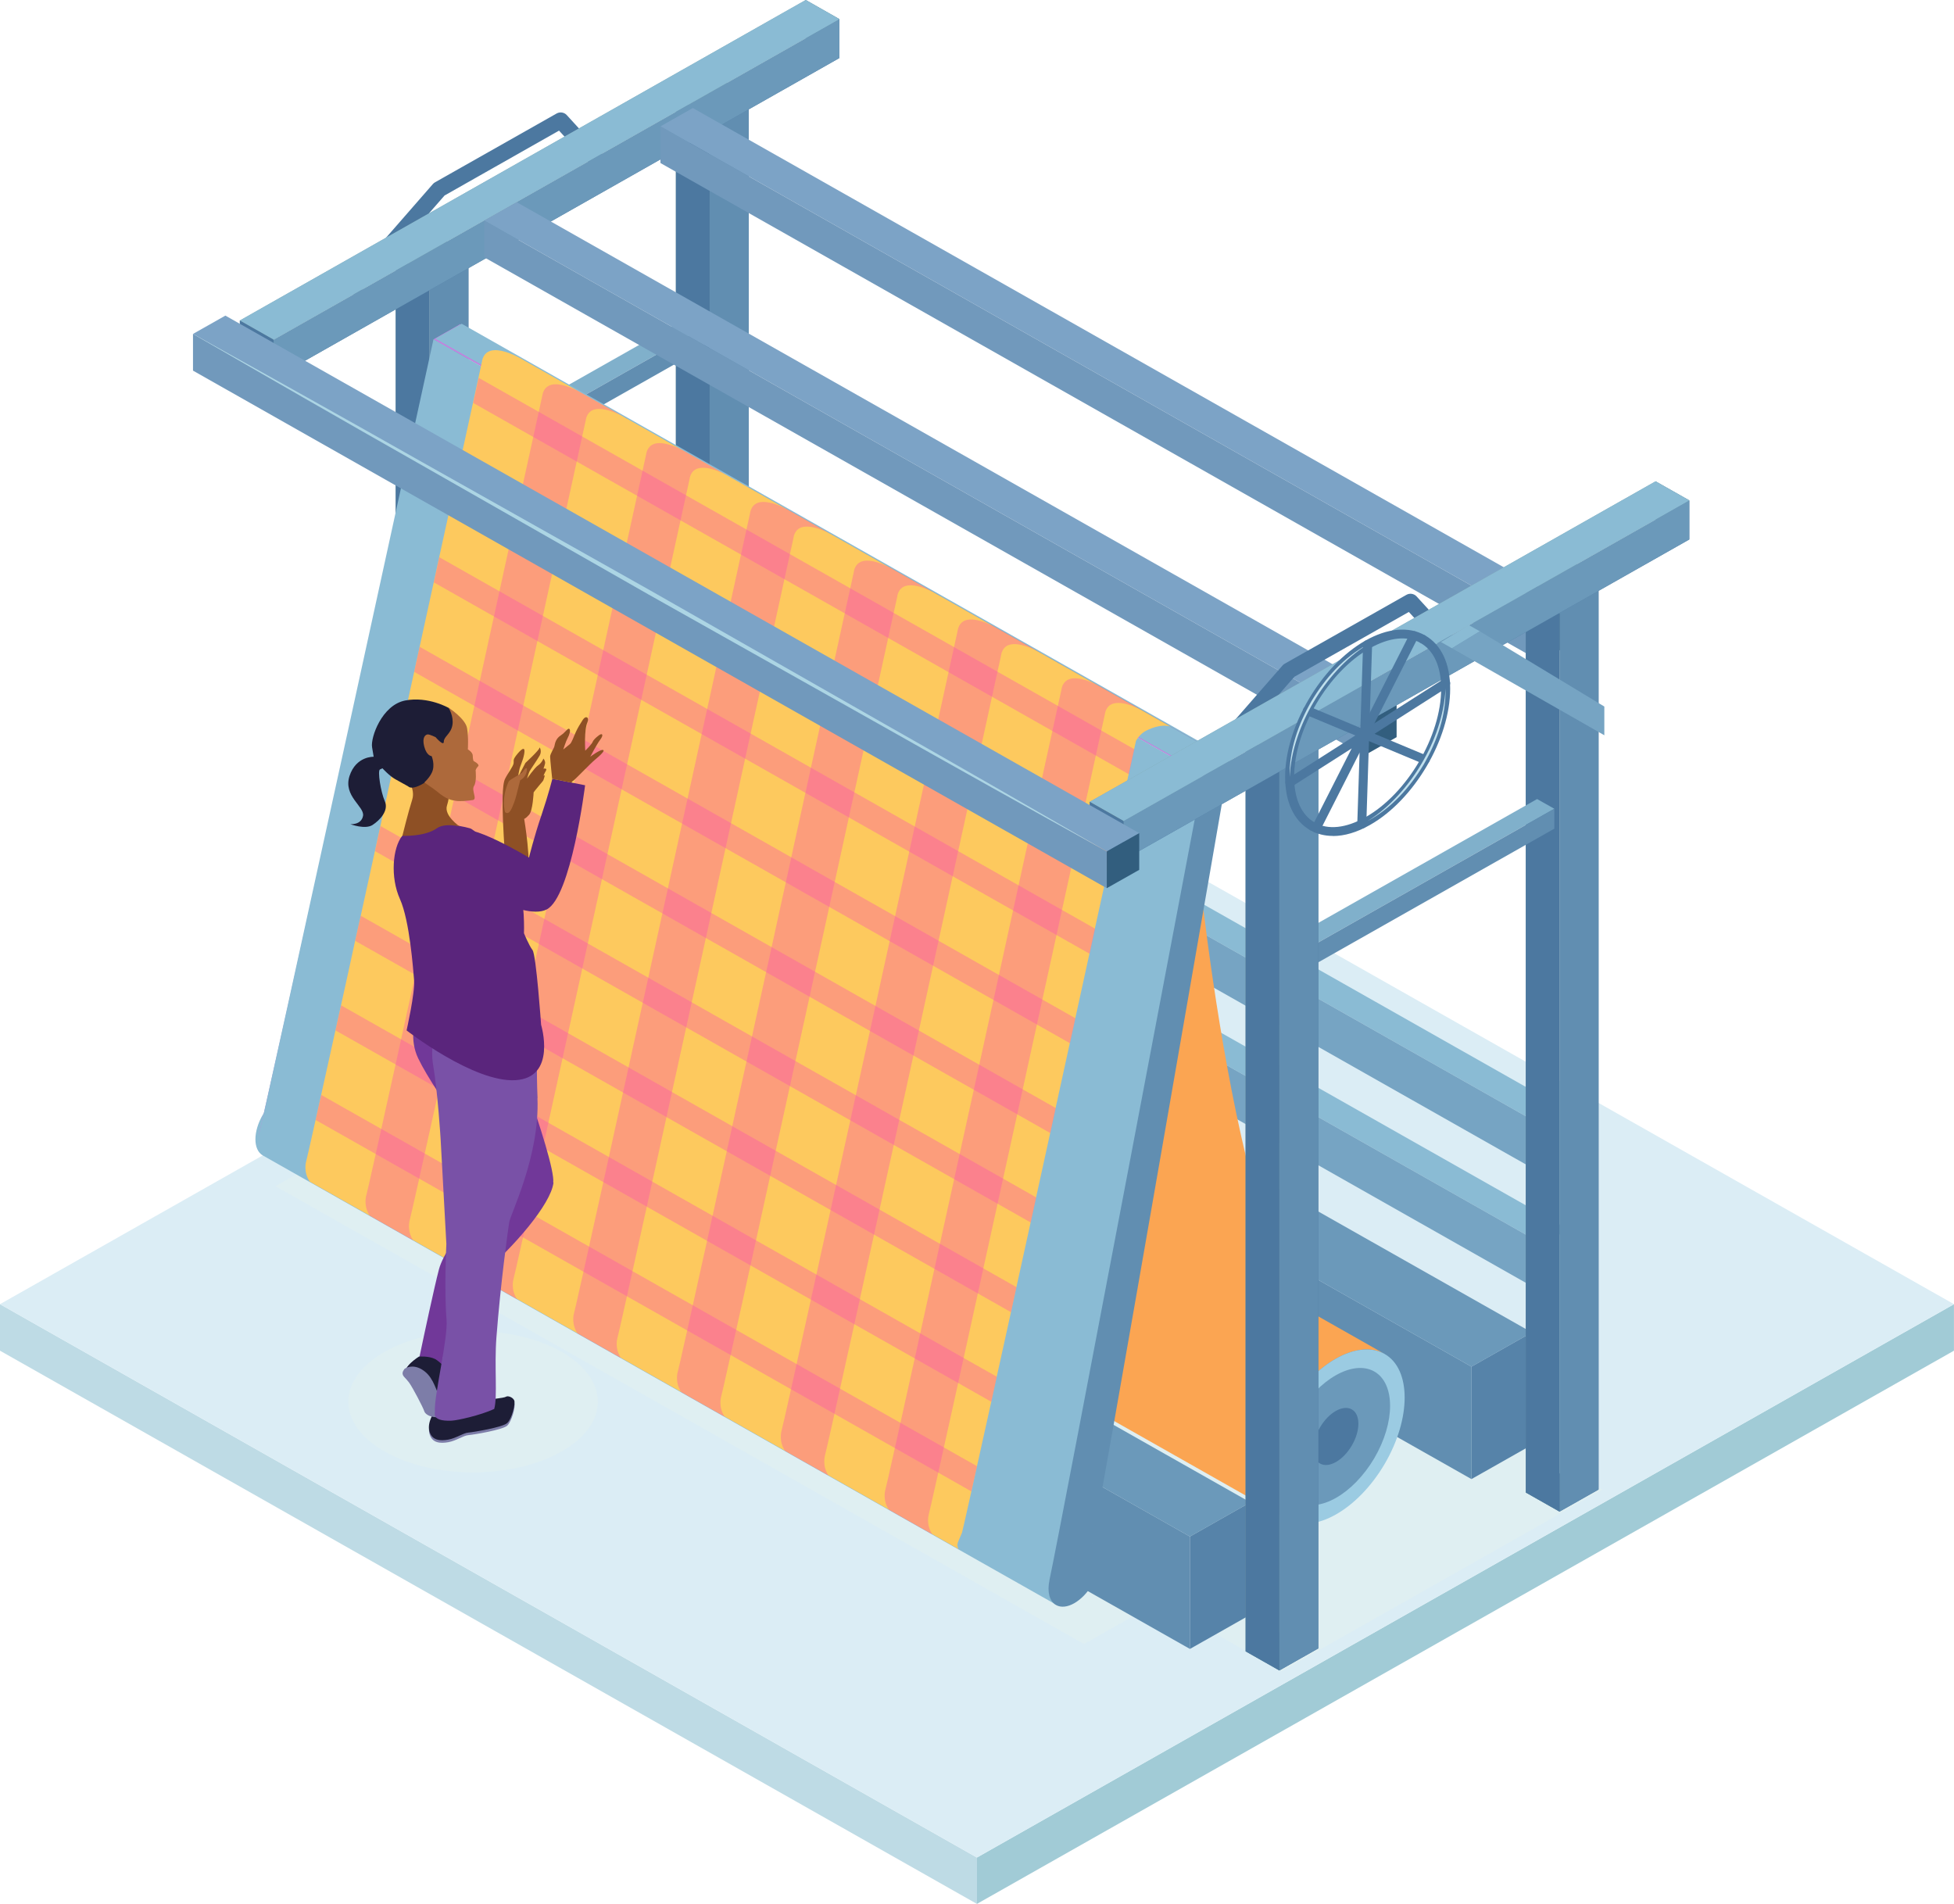 <svg width="39" height="38" viewBox="0 0 39 38" fill="none" xmlns="http://www.w3.org/2000/svg">
<path d="M0 26.03L19.499 37.074V38L0 26.958V26.03Z" fill="#BEDBE5"/>
<path d="M19.498 37.074L38.999 26.03V26.958L19.498 38V37.074Z" fill="#A1CBD6"/>
<path d="M0 26.03L19.499 14.988L39 26.03L19.499 37.074L0 26.03Z" fill="#DBEDF5"/>
<g style="mix-blend-mode:multiply">
<g style="mix-blend-mode:multiply">
<path d="M9.443 29.387C10.817 29.387 11.932 28.755 11.932 27.976C11.932 27.197 10.817 26.565 9.443 26.565C8.068 26.565 6.953 27.197 6.953 27.976C6.953 28.755 8.068 29.387 9.443 29.387Z" fill="#DFEFF2"/>
</g>
</g>
<g style="mix-blend-mode:multiply">
<g style="mix-blend-mode:multiply">
<path d="M31.986 29.73L25.583 33.357L19.182 29.73L25.583 26.103L31.986 29.73Z" fill="#DFEFF2"/>
</g>
</g>
<g style="mix-blend-mode:multiply">
<g style="mix-blend-mode:multiply">
<path d="M28.037 29.186L21.636 32.813L5.498 23.675L11.901 20.048L28.037 29.186Z" fill="#DFEFF2"/>
</g>
</g>
<path d="M10.265 28.001C10.236 27.938 10.14 27.905 10.099 27.929C10.083 27.938 10.031 27.949 9.97 27.958C9.967 27.996 9.963 28.032 9.96 28.038C9.954 28.081 9.944 28.123 9.929 28.163C9.924 28.175 9.915 28.208 9.899 28.213C9.86 28.222 9.822 28.222 9.785 28.215C9.615 28.309 9.141 28.264 9.043 28.304C8.921 28.351 8.802 28.347 8.713 28.3C8.666 28.273 8.679 28.219 8.679 28.219C8.679 28.219 8.522 28.429 8.572 28.617C8.622 28.804 8.789 28.813 8.95 28.784C9.109 28.755 9.244 28.652 9.353 28.643C9.462 28.634 10.029 28.538 10.122 28.456C10.215 28.373 10.295 28.063 10.265 28.001Z" fill="#7D7DA8"/>
<path d="M8.68 28.166C8.68 28.166 8.666 28.219 8.714 28.246C8.803 28.293 8.921 28.297 9.044 28.251C9.167 28.204 9.497 28.157 9.683 28.056C9.758 28.016 9.747 27.945 9.742 27.938C9.738 27.931 10.056 27.905 10.097 27.878C10.138 27.851 10.234 27.887 10.263 27.949C10.293 28.012 10.216 28.324 10.12 28.405C10.027 28.487 9.46 28.583 9.351 28.592C9.242 28.601 9.107 28.704 8.948 28.733C8.789 28.762 8.62 28.753 8.57 28.565C8.52 28.378 8.677 28.168 8.677 28.168L8.68 28.166Z" fill="#1D1D36"/>
<path d="M7.069 5.879C7.03 5.879 6.994 5.866 6.962 5.841C6.893 5.783 6.884 5.683 6.944 5.616L8.641 3.672C8.652 3.658 8.668 3.647 8.684 3.638L11.11 2.265C11.176 2.228 11.262 2.241 11.312 2.297L12.227 3.297C12.286 3.364 12.282 3.464 12.214 3.524C12.148 3.582 12.043 3.578 11.984 3.511L11.158 2.607L8.873 3.902L7.194 5.823C7.162 5.861 7.116 5.879 7.069 5.879Z" fill="#4C78A0"/>
<path d="M14.164 20.564L14.942 20.124L14.268 19.742L13.49 20.182L14.164 20.564Z" fill="#4C78A0"/>
<path d="M14.943 20.124V1.897L14.27 1.516V19.742L14.943 20.124Z" fill="#4C78A0"/>
<path d="M14.942 1.897L14.164 2.337L13.49 1.955L14.268 1.516L14.942 1.897Z" fill="#7CA5AA"/>
<path d="M14.164 2.337V20.564L13.49 20.182V1.955L14.164 2.337Z" fill="#729BA0"/>
<path d="M14.942 1.897V20.124L14.164 20.564V2.337L14.942 1.897Z" fill="#618EB1"/>
<path d="M14.164 2.337V20.564L13.49 20.182V1.955L14.164 2.337Z" fill="#4C78A0"/>
<path d="M8.572 23.733L9.35 23.291L8.677 22.912L7.898 23.351L8.572 23.733Z" fill="#4C78A0"/>
<path d="M14.06 6.535L8.289 9.803L7.945 9.609L13.716 6.341L14.06 6.535Z" fill="#80B0CB"/>
<path d="M8.289 9.803V10.2L7.945 10.006V9.609L8.289 9.803Z" fill="#729BA0"/>
<path d="M14.06 6.535V6.933L8.289 10.2V9.803L14.06 6.535Z" fill="#618EB1"/>
<path d="M9.349 23.291V5.064L8.676 4.685V22.912L9.349 23.291Z" fill="#4C78A0"/>
<path d="M9.35 5.064L8.572 5.506L7.898 5.125L8.677 4.685L9.35 5.064Z" fill="#7CA5AA"/>
<path d="M8.572 5.506V23.733L7.898 23.351V5.125L8.572 5.506Z" fill="#729BA0"/>
<path d="M9.35 5.064V23.291L8.572 23.733V5.506L9.35 5.064Z" fill="#618EB1"/>
<path d="M8.572 5.506V23.733L7.898 23.351V5.125L8.572 5.506Z" fill="#4C78A0"/>
<path d="M5.461 7.555L16.754 1.158L16.081 0.779L4.787 7.174L5.461 7.555Z" fill="#4C78A0"/>
<path d="M16.754 1.158V0.382L16.08 0V0.779L16.754 1.158Z" fill="#4C78A0"/>
<path d="M16.754 0.382L5.461 6.779L4.787 6.397L16.081 0L16.754 0.382Z" fill="#7CA5AA"/>
<path d="M5.461 6.779V7.555L4.787 7.174V6.397L5.461 6.779Z" fill="#729BA0"/>
<path d="M16.754 0.382V1.158L5.461 7.555V6.779L16.754 0.382Z" fill="#6B99BA"/>
<path d="M16.754 0.382L5.461 6.779L4.787 6.397L16.081 0L16.754 0.382Z" fill="#8ABBD4"/>
<path d="M5.461 6.779V7.555L4.787 7.174V6.397L5.461 6.779Z" fill="#4C78A0"/>
<path d="M24.956 29.985L23.75 30.668L10.57 23.204L11.776 22.521L24.956 29.985Z" fill="#6B99BA"/>
<path d="M23.75 30.668V32.911L10.57 25.447V23.204L23.75 30.668Z" fill="#618EB1"/>
<path d="M24.956 29.985V32.228L23.75 32.911V30.668L24.956 29.985Z" fill="#5683A9"/>
<path d="M30.575 26.594L29.369 27.277L16.189 19.814L17.395 19.131L30.575 26.594Z" fill="#6B99BA"/>
<path d="M29.369 27.277V29.521L16.189 22.057V19.814L29.369 27.277Z" fill="#618EB1"/>
<path d="M30.575 26.594V28.838L29.369 29.521V27.277L30.575 26.594Z" fill="#5683A9"/>
<path d="M31.048 22.03L30.531 22.322L15.588 13.861L16.104 13.566L31.048 22.03Z" fill="#8ABBD4"/>
<path d="M30.531 22.322V23.284L15.588 14.82V13.861L30.531 22.322Z" fill="#76A4C3"/>
<path d="M31.305 24.539L30.789 24.831L15.846 16.37L16.362 16.077L31.305 24.539Z" fill="#8ABBD4"/>
<path d="M30.789 24.831V25.793L15.846 17.329V16.37L30.789 24.831Z" fill="#76A4C3"/>
<path d="M31.048 22.03V22.992L30.531 23.284V22.322L31.048 22.03Z" fill="#452262"/>
<path d="M21.818 30.806C21.618 30.692 21.295 30.875 21.095 31.217C20.894 31.556 20.894 31.922 21.095 32.036L19.126 30.922L6.179 23.59L5.248 23.063C5.048 22.95 5.048 22.584 5.248 22.244C5.448 21.905 5.771 21.722 5.971 21.834L21.816 30.806H21.818Z" fill="#8ABBD4"/>
<path d="M20.969 31.52C20.969 31.52 20.965 31.538 20.965 31.543C20.965 31.536 20.967 31.529 20.969 31.52Z" fill="#67308A"/>
<path d="M26.571 26.806C24.671 25.731 23.852 16.646 23.852 16.646L11.678 9.752C11.678 9.752 12.497 18.836 14.397 19.912L26.571 26.806Z" fill="#FBA552"/>
<path d="M27.875 13.981L27.228 14.347L9.666 4.402L10.312 4.035L27.875 13.981Z" fill="#7CA3C6"/>
<path d="M27.228 14.347V15.079L9.666 5.136V4.402L27.228 14.347Z" fill="#7199BC"/>
<path d="M27.875 13.981V14.713L27.229 15.079V14.347L27.875 13.981Z" fill="#325E7E"/>
<path d="M31.388 12.1L30.742 12.466L13.182 2.522L13.828 2.156L31.388 12.1Z" fill="#7CA3C6"/>
<path d="M30.742 12.466V13.198L13.182 3.254V2.522L30.742 12.466Z" fill="#7199BC"/>
<path d="M31.388 12.1V12.832L30.742 13.198V12.466L31.388 12.1Z" fill="#325E7E"/>
<path d="M27.635 27.023C27.098 26.719 26.231 27.21 25.694 28.121C25.157 29.032 25.157 30.016 25.694 30.32L11.672 22.378C11.135 22.075 11.135 21.09 11.672 20.18C12.209 19.269 13.076 18.778 13.613 19.081L27.635 27.023Z" fill="#FBA552"/>
<path d="M11.672 22.381C11.135 22.077 11.135 21.093 11.672 20.182C12.209 19.271 13.076 18.78 13.613 19.084L11.672 22.381Z" fill="#B162D5"/>
<path d="M27.635 29.221C27.098 30.132 26.231 30.625 25.694 30.32C25.157 30.016 25.157 29.032 25.694 28.121C26.229 27.21 27.098 26.719 27.635 27.023C28.169 27.326 28.169 28.311 27.635 29.221Z" fill="#9BCBE2"/>
<path d="M27.429 29.105C27.005 29.822 26.323 30.21 25.899 29.971C25.476 29.733 25.476 28.958 25.899 28.239C26.32 27.523 27.005 27.135 27.429 27.373C27.85 27.612 27.85 28.387 27.429 29.105Z" fill="#6B99BA"/>
<path d="M26.981 28.851C26.806 29.15 26.521 29.311 26.346 29.21C26.171 29.112 26.171 28.788 26.346 28.489C26.521 28.19 26.806 28.03 26.981 28.13C27.156 28.228 27.156 28.552 26.981 28.851Z" fill="#4C78A0"/>
<path d="M8.673 6.848C8.673 6.848 5.23 22.459 5.166 22.648L5.692 22.351C5.755 22.162 9.185 6.471 9.185 6.471L8.673 6.848Z" fill="#C282DE"/>
<path d="M24.031 15.475L8.65 6.774L9.185 6.471L24.556 15.175L24.031 15.475Z" fill="#C282DE"/>
<path d="M20.963 31.549L5.166 22.648C5.23 22.459 8.652 6.772 8.652 6.772L24.032 15.472C24.032 15.472 21.029 31.358 20.963 31.547V31.549Z" fill="#8ABBD4"/>
<path d="M24.061 15.466L8.689 6.759L9.215 6.462L24.586 15.166L24.061 15.466Z" fill="#8ABBD4"/>
<path d="M23.378 14.508C23.352 14.497 23.189 14.43 22.879 14.582C22.791 14.626 22.724 14.7 22.674 14.783C22.663 14.829 22.652 14.887 22.636 14.954C22.606 15.086 22.57 15.256 22.526 15.454C22.451 15.798 22.356 16.236 22.244 16.744C22.21 16.905 22.174 17.073 22.135 17.244C22.049 17.644 21.953 18.075 21.853 18.532C21.817 18.695 21.78 18.865 21.744 19.035C21.653 19.45 21.559 19.881 21.462 20.323C21.425 20.488 21.389 20.655 21.352 20.822C21.259 21.247 21.166 21.677 21.07 22.11C21.034 22.278 20.997 22.445 20.961 22.613C20.868 23.043 20.772 23.474 20.679 23.9C20.642 24.068 20.606 24.235 20.57 24.4C20.474 24.84 20.378 25.271 20.287 25.688C20.249 25.858 20.212 26.025 20.178 26.188C20.078 26.639 19.985 27.072 19.894 27.476C19.855 27.648 19.819 27.815 19.785 27.976C19.678 28.458 19.582 28.893 19.5 29.262C19.459 29.445 19.423 29.612 19.389 29.762C19.277 30.264 19.209 30.565 19.2 30.592L19.125 30.768C19.1 30.826 19.109 30.875 19.129 30.916L6.181 23.583C6.052 23.389 6.106 23.193 6.111 23.179C6.12 23.15 6.188 22.849 6.3 22.349C6.334 22.2 6.37 22.032 6.411 21.849C6.493 21.479 6.589 21.046 6.696 20.561C6.732 20.401 6.769 20.233 6.807 20.061C6.896 19.657 6.992 19.224 7.089 18.773C7.126 18.608 7.162 18.443 7.201 18.273C7.292 17.856 7.388 17.423 7.483 16.986C7.519 16.82 7.556 16.653 7.592 16.486C7.686 16.059 7.781 15.629 7.874 15.198C7.911 15.03 7.947 14.863 7.984 14.698C8.079 14.265 8.173 13.832 8.266 13.41C8.302 13.242 8.339 13.075 8.375 12.91C8.471 12.468 8.566 12.037 8.657 11.622C8.694 11.452 8.73 11.285 8.766 11.12C8.867 10.662 8.96 10.232 9.049 9.832C9.087 9.658 9.124 9.493 9.158 9.332C9.269 8.823 9.365 8.386 9.44 8.042C9.483 7.841 9.52 7.674 9.549 7.542C9.59 7.35 9.615 7.234 9.622 7.207C9.622 7.207 9.622 7.203 9.622 7.2C9.727 6.725 10.471 7.2 10.471 7.2L23.375 14.508H23.378Z" fill="#FDC95E"/>
<g opacity="0.38">
<path d="M19.499 29.266C19.458 29.449 19.421 29.616 19.387 29.766L6.301 22.354C6.335 22.204 6.371 22.037 6.412 21.854L19.501 29.264L19.499 29.266Z" fill="#FB54AC"/>
</g>
<g opacity="0.38">
<path d="M19.895 27.478C19.857 27.65 19.82 27.817 19.786 27.978L6.697 20.566C6.734 20.405 6.77 20.238 6.809 20.066L19.895 27.478Z" fill="#FB54AC"/>
</g>
<g opacity="0.38">
<path d="M20.288 25.69C20.249 25.86 20.213 26.027 20.179 26.19L7.09 18.778C7.126 18.613 7.163 18.448 7.201 18.278L20.288 25.69Z" fill="#FB54AC"/>
</g>
<g opacity="0.38">
<path d="M20.682 23.9C20.646 24.068 20.609 24.235 20.573 24.4L7.486 16.988C7.523 16.823 7.559 16.655 7.596 16.488L20.684 23.9H20.682Z" fill="#FB54AC"/>
</g>
<g opacity="0.38">
<path d="M21.073 22.113C21.037 22.28 21 22.448 20.964 22.615L7.875 15.203C7.911 15.035 7.948 14.868 7.984 14.703L21.071 22.115L21.073 22.113Z" fill="#FB54AC"/>
</g>
<g opacity="0.38">
<path d="M21.465 20.323C21.429 20.488 21.393 20.655 21.356 20.822L8.268 13.41C8.304 13.242 8.34 13.075 8.377 12.91L21.463 20.323H21.465Z" fill="#FB54AC"/>
</g>
<g opacity="0.38">
<path d="M21.858 18.535C21.822 18.698 21.785 18.867 21.749 19.037L8.66 11.624C8.697 11.455 8.733 11.287 8.769 11.122L21.856 18.535H21.858Z" fill="#FB54AC"/>
</g>
<g opacity="0.38">
<path d="M22.249 16.744C22.215 16.905 22.178 17.073 22.14 17.244L9.051 9.832C9.089 9.658 9.126 9.493 9.16 9.332L22.247 16.744H22.249Z" fill="#FB54AC"/>
</g>
<g opacity="0.38">
<path d="M22.641 14.954C22.611 15.086 22.575 15.256 22.532 15.454L9.445 8.042C9.489 7.841 9.525 7.674 9.555 7.542L22.641 14.954Z" fill="#FB54AC"/>
</g>
<path opacity="0.38" d="M11.675 7.881L12.435 8.312C12.225 8.2 11.77 8.011 11.693 8.372C11.693 8.372 11.693 8.377 11.693 8.379C11.613 8.741 8.248 24.135 8.177 24.354C8.173 24.369 8.118 24.563 8.248 24.758L7.381 24.266C7.251 24.072 7.306 23.876 7.31 23.862C7.381 23.644 10.746 8.247 10.826 7.888C10.826 7.888 10.826 7.883 10.826 7.881C10.931 7.406 11.675 7.881 11.675 7.881Z" fill="#FB54AC"/>
<path opacity="0.38" d="M13.747 9.055L14.507 9.486C14.298 9.374 13.842 9.185 13.765 9.546C13.765 9.546 13.765 9.551 13.765 9.553C13.685 9.915 10.32 25.309 10.249 25.527C10.245 25.543 10.19 25.737 10.32 25.931L9.453 25.441C9.323 25.246 9.378 25.05 9.382 25.037C9.453 24.818 12.819 9.421 12.898 9.062C12.898 9.062 12.898 9.057 12.898 9.055C13.003 8.58 13.747 9.055 13.747 9.055Z" fill="#FB54AC"/>
<path opacity="0.38" d="M15.821 10.229L16.581 10.66C16.372 10.549 15.917 10.359 15.839 10.72C15.839 10.72 15.839 10.725 15.839 10.727C15.76 11.089 12.394 26.483 12.324 26.701C12.319 26.717 12.264 26.911 12.394 27.105L11.527 26.614C11.398 26.42 11.452 26.224 11.457 26.21C11.527 25.992 14.893 10.595 14.972 10.236C14.972 10.236 14.972 10.232 14.972 10.229C15.077 9.754 15.821 10.229 15.821 10.229Z" fill="#FB54AC"/>
<path opacity="0.38" d="M17.891 11.401L18.651 11.832C18.442 11.72 17.987 11.531 17.91 11.892C17.91 11.892 17.91 11.897 17.91 11.899C17.83 12.26 14.464 27.655 14.394 27.873C14.389 27.889 14.335 28.083 14.464 28.277L13.598 27.786C13.468 27.592 13.522 27.396 13.527 27.382C13.598 27.164 16.963 11.767 17.043 11.408C17.043 11.408 17.043 11.403 17.043 11.401C17.147 10.926 17.891 11.401 17.891 11.401Z" fill="#FB54AC"/>
<path opacity="0.38" d="M19.964 12.575L20.724 13.006C20.514 12.894 20.059 12.705 19.982 13.066C19.982 13.066 19.982 13.071 19.982 13.073C19.902 13.434 16.537 28.829 16.466 29.047C16.462 29.063 16.407 29.257 16.537 29.451L15.67 28.96C15.54 28.766 15.595 28.57 15.599 28.556C15.67 28.338 19.035 12.941 19.115 12.582C19.115 12.582 19.115 12.577 19.115 12.575C19.22 12.1 19.964 12.575 19.964 12.575Z" fill="#FB54AC"/>
<path opacity="0.38" d="M22.036 13.749L22.796 14.18C22.587 14.068 22.131 13.879 22.054 14.24C22.054 14.24 22.054 14.245 22.054 14.247C21.974 14.608 18.609 30.003 18.538 30.221C18.534 30.237 18.479 30.431 18.609 30.625L17.742 30.134C17.612 29.94 17.667 29.744 17.672 29.73C17.742 29.512 21.108 14.115 21.187 13.756C21.187 13.756 21.187 13.751 21.187 13.749C21.292 13.274 22.036 13.749 22.036 13.749Z" fill="#FB54AC"/>
<path d="M24.576 15.187H24.572L12.541 8.372L24.576 15.187Z" fill="#6F388B"/>
<path d="M12.526 8.363L12.441 8.314C12.48 8.334 12.507 8.352 12.526 8.363Z" fill="#6F388B"/>
<path d="M21.801 31.625C21.601 31.965 21.277 32.148 21.077 32.034C20.943 31.958 20.9 31.768 20.945 31.547C20.945 31.547 20.945 31.547 20.945 31.545C20.945 31.545 20.945 31.543 20.945 31.541C20.945 31.536 20.948 31.529 20.95 31.518C20.95 31.514 20.95 31.512 20.952 31.507C21.15 30.601 24.013 15.472 24.013 15.472L24.538 15.175C24.538 15.175 21.864 30.614 21.799 30.804C21.997 30.918 21.997 31.286 21.799 31.623L21.801 31.625Z" fill="#618EB1"/>
<path d="M19.198 30.596L6.111 23.184L19.198 30.596Z" fill="#6F388B"/>
<path d="M24.03 15.486C23.991 15.486 23.954 15.472 23.923 15.448C23.854 15.39 23.845 15.289 23.904 15.222L25.602 13.278C25.613 13.265 25.629 13.254 25.645 13.245L28.071 11.872C28.137 11.834 28.223 11.848 28.273 11.903L29.188 12.903C29.247 12.97 29.243 13.071 29.175 13.131C29.109 13.191 29.004 13.184 28.945 13.117L28.119 12.214L25.834 13.508L24.155 15.43C24.123 15.468 24.077 15.486 24.03 15.486Z" fill="#4C78A0"/>
<path d="M31.127 30.17L31.905 29.73L31.231 29.349L30.453 29.788L31.127 30.17Z" fill="#4C78A0"/>
<path d="M31.906 29.73V11.504L31.232 11.122V29.349L31.906 29.73Z" fill="#4C78A0"/>
<path d="M31.905 11.504L31.127 11.944L30.453 11.562L31.231 11.122L31.905 11.504Z" fill="#7CA5AA"/>
<path d="M31.127 11.944V30.17L30.453 29.788V11.562L31.127 11.944Z" fill="#729BA0"/>
<path d="M31.905 11.504V29.73L31.127 30.17V11.944L31.905 11.504Z" fill="#618EB1"/>
<path d="M31.127 11.944V30.17L30.453 29.788V11.562L31.127 11.944Z" fill="#4C78A0"/>
<path d="M25.535 33.34L26.313 32.9L25.64 32.518L24.861 32.958L25.535 33.34Z" fill="#4C78A0"/>
<path d="M31.023 16.142L25.252 19.41L24.908 19.215L30.679 15.948L31.023 16.142Z" fill="#80B0CB"/>
<path d="M25.252 19.41V19.807L24.908 19.613V19.215L25.252 19.41Z" fill="#729BA0"/>
<path d="M31.023 16.142V16.539L25.252 19.807V19.41L31.023 16.142Z" fill="#618EB1"/>
<path d="M26.312 32.9V14.673L25.639 14.292V32.518L26.312 32.9Z" fill="#4C78A0"/>
<path d="M26.313 14.673L25.535 15.113L24.861 14.731L25.64 14.292L26.313 14.673Z" fill="#7CA5AA"/>
<path d="M25.535 15.113V33.34L24.861 32.958V14.731L25.535 15.113Z" fill="#729BA0"/>
<path d="M26.313 14.673V32.9L25.535 33.34V15.113L26.313 14.673Z" fill="#618EB1"/>
<path d="M25.535 15.113V33.34L24.861 32.958V14.731L25.535 15.113Z" fill="#4C78A0"/>
<path d="M22.424 17.162L33.717 10.767L33.043 10.386L21.75 16.78L22.424 17.162Z" fill="#4C78A0"/>
<path d="M33.717 10.767V9.988L33.043 9.607V10.386L33.717 10.767Z" fill="#4C78A0"/>
<path d="M33.717 9.988L22.424 16.385L21.75 16.003L33.043 9.607L33.717 9.988Z" fill="#7CA5AA"/>
<path d="M22.424 16.385V17.162L21.75 16.78V16.003L22.424 16.385Z" fill="#729BA0"/>
<path d="M33.717 9.988V10.767L22.424 17.162V16.385L33.717 9.988Z" fill="#6B99BA"/>
<path d="M33.717 9.988L22.424 16.385L21.75 16.003L33.043 9.607L33.717 9.988Z" fill="#8ABBD4"/>
<path d="M22.424 16.385V17.162L21.75 16.78V16.003L22.424 16.385Z" fill="#4C78A0"/>
<path d="M28.445 15.251C28.434 15.251 28.422 15.249 28.409 15.245L26.06 14.265C26.015 14.245 25.994 14.193 26.012 14.149C26.033 14.104 26.085 14.084 26.131 14.102L28.479 15.082C28.525 15.102 28.545 15.153 28.527 15.198C28.513 15.231 28.479 15.251 28.445 15.251Z" fill="#4C78A0"/>
<path d="M26.197 16.582C26.181 16.582 26.165 16.577 26.151 16.57C25.828 16.387 25.65 16.01 25.65 15.506C25.65 14.506 26.369 13.287 27.25 12.787C27.694 12.535 28.117 12.497 28.44 12.68C28.483 12.705 28.497 12.758 28.474 12.801C28.449 12.843 28.395 12.856 28.351 12.832C28.087 12.682 27.728 12.72 27.341 12.939C26.508 13.41 25.83 14.562 25.83 15.506C25.83 15.943 25.976 16.267 26.24 16.416C26.283 16.441 26.297 16.494 26.274 16.537C26.258 16.566 26.226 16.582 26.197 16.582Z" fill="#4C78A0"/>
<path d="M25.741 15.506C25.727 14.975 25.912 14.452 26.178 13.99C26.451 13.535 26.822 13.117 27.297 12.863C27.068 13.004 26.867 13.18 26.688 13.376C26.508 13.573 26.351 13.785 26.216 14.015C26.082 14.242 25.971 14.483 25.889 14.733C25.807 14.983 25.752 15.242 25.741 15.508V15.506Z" fill="#C0E0ED"/>
<path d="M26.602 16.684C26.439 16.684 26.286 16.646 26.152 16.57C26.108 16.546 26.095 16.492 26.12 16.45C26.145 16.407 26.2 16.394 26.243 16.419C26.507 16.568 26.866 16.53 27.253 16.311C28.086 15.841 28.764 14.689 28.764 13.745C28.764 13.307 28.618 12.984 28.354 12.834C28.311 12.809 28.298 12.756 28.32 12.713C28.345 12.671 28.4 12.658 28.443 12.682C28.766 12.865 28.944 13.242 28.944 13.747C28.944 14.747 28.225 15.966 27.344 16.465C27.085 16.613 26.832 16.686 26.605 16.686L26.602 16.684Z" fill="#4C78A0"/>
<path d="M28.851 13.745C28.865 14.276 28.681 14.798 28.415 15.26C28.141 15.716 27.77 16.133 27.295 16.387C27.525 16.247 27.725 16.07 27.905 15.874C28.084 15.678 28.241 15.466 28.376 15.236C28.51 15.008 28.622 14.767 28.703 14.517C28.785 14.267 28.84 14.008 28.851 13.742V13.745Z" fill="#C0E0ED"/>
<path d="M27.179 16.537C27.179 16.537 27.179 16.537 27.176 16.537C27.126 16.537 27.088 16.494 27.09 16.445L27.206 12.861C27.206 12.814 27.247 12.776 27.297 12.776C27.297 12.776 27.297 12.776 27.299 12.776C27.349 12.776 27.388 12.818 27.386 12.867L27.27 16.452C27.27 16.499 27.229 16.537 27.179 16.537Z" fill="#4C78A0"/>
<path d="M25.744 15.707C25.715 15.707 25.685 15.693 25.669 15.666C25.642 15.626 25.653 15.57 25.696 15.544L28.805 13.559C28.846 13.533 28.903 13.544 28.93 13.586C28.957 13.626 28.946 13.682 28.903 13.709L25.794 15.693C25.778 15.702 25.762 15.707 25.744 15.707Z" fill="#4C78A0"/>
<path d="M26.271 16.619C26.258 16.619 26.244 16.617 26.23 16.611C26.185 16.588 26.167 16.537 26.189 16.492L28.14 12.647C28.162 12.602 28.217 12.586 28.26 12.606C28.306 12.629 28.324 12.68 28.301 12.725L26.351 16.57C26.335 16.602 26.303 16.619 26.271 16.619Z" fill="#4C78A0"/>
<path d="M22.738 16.628L22.09 16.994L3.852 6.665L4.498 6.299L22.738 16.628Z" fill="#7CA3C6"/>
<path d="M22.09 16.994V17.727L3.852 7.397V6.665L22.09 16.994Z" fill="#7199BC"/>
<path d="M3.852 6.665C5.381 7.511 6.905 8.363 8.425 9.223L12.992 11.792L17.546 14.388C19.066 15.249 20.579 16.12 22.09 16.994C20.561 16.149 19.036 15.296 17.516 14.437L12.949 11.868L8.396 9.272C6.876 8.41 5.362 7.54 3.852 6.665Z" fill="#ACD5E4"/>
<path d="M22.738 16.628V17.361L22.09 17.727V16.994L22.738 16.628Z" fill="#325E7E"/>
<path d="M29.536 12.6L28.978 12.939L28.76 12.814L29.317 12.477L29.536 12.6Z" fill="#8ABBD4"/>
<path d="M28.978 12.939L32.021 14.675L31.802 14.55L28.76 12.814L28.978 12.939Z" fill="#386166"/>
<path d="M29.536 12.6L32.021 14.102V14.675L28.979 12.939L29.536 12.6Z" fill="#76A4C3"/>
<path d="M11.047 23.604C10.997 24.037 10.237 24.903 9.672 25.382C9.256 25.737 9.001 26.512 8.894 26.893C8.858 27.03 8.837 27.114 8.837 27.114C8.837 27.114 8.878 27.215 8.935 27.335C9.022 27.521 9.09 27.954 9.133 27.938C9.206 27.913 9.402 28.027 9.402 28.027C9.402 28.027 9.377 28.172 9.033 28.268C8.689 28.364 8.541 28.172 8.469 27.907C8.396 27.643 8.175 27.57 8.1 27.425C8.027 27.28 8.371 27.088 8.371 27.088C8.455 26.686 8.671 25.675 8.762 25.331C8.91 24.778 9.989 23.55 9.989 23.55C9.989 23.55 8.689 21.843 8.346 21.122C8.002 20.401 8.664 19.535 8.664 19.535C8.664 19.535 9.497 19.559 9.718 19.798C9.939 20.039 11.092 23.166 11.042 23.599L11.047 23.604Z" fill="#713899"/>
<path d="M9.404 28.03C9.404 28.03 9.379 28.175 9.035 28.271C8.692 28.367 8.544 28.175 8.471 27.909C8.398 27.646 8.177 27.572 8.102 27.427C8.029 27.282 8.362 27.076 8.362 27.076C8.362 27.076 8.555 27.059 8.687 27.126C8.76 27.164 8.931 27.333 8.935 27.335C9.106 27.451 9.138 27.728 9.181 27.739C9.597 27.844 9.402 28.027 9.402 28.027L9.404 28.03Z" fill="#1D1D36"/>
<path d="M8.144 27.55C8.13 27.536 8.016 27.362 8.076 27.32C8.135 27.277 8.292 27.226 8.478 27.373C8.663 27.518 8.71 27.777 8.795 27.925C8.879 28.072 9.541 27.599 9.454 28.034C9.436 28.128 9.17 28.297 9.1 28.313C9.029 28.329 8.578 28.253 8.562 28.239C8.549 28.226 8.385 27.86 8.326 27.755C8.267 27.65 8.144 27.55 8.144 27.55Z" fill="#7D7DA8"/>
<path d="M8.872 27.838C8.872 27.838 8.795 27.925 8.795 27.927C8.795 27.929 8.975 28.19 9.079 28.197C9.184 28.204 9.402 28.03 9.402 28.03C9.402 28.03 9.503 27.925 9.428 27.862C9.355 27.8 9.232 27.791 9.216 27.793C9.2 27.795 8.872 27.838 8.872 27.838Z" fill="#4C78A0"/>
<path d="M8.035 27.418C8.035 27.418 8.024 27.297 8.176 27.326C8.329 27.355 8.484 27.467 8.55 27.552C8.616 27.634 8.857 28.168 8.914 28.226C8.971 28.284 9.082 28.324 9.082 28.324C9.082 28.324 8.741 28.295 8.645 28.28C8.55 28.262 8.481 28.217 8.465 28.159C8.449 28.101 8.236 27.69 8.163 27.592C8.09 27.494 8.044 27.478 8.035 27.418Z" fill="#7D7DA8"/>
<path d="M10.727 21.918C10.775 23.072 10.188 24.229 10.163 24.396C10.137 24.566 9.992 25.597 9.908 26.695C9.864 27.275 9.933 27.882 9.864 28.121C9.582 28.251 9.123 28.351 9.011 28.355C8.577 28.373 8.697 28.172 8.679 28.163C8.665 27.847 8.943 26.71 8.913 26.342C8.863 25.742 8.909 24.829 8.909 24.829L8.795 22.744C8.795 22.744 8.74 21.82 8.643 21.242C8.545 20.664 8.888 20.064 8.888 20.064C9.109 19.269 10.606 19.798 10.704 20.16C10.802 20.521 10.679 20.762 10.729 21.916L10.727 21.918Z" fill="#7951A7"/>
<path d="M10.089 17.213C10.089 17.213 10.057 16.805 10.039 16.387C10.032 16.207 10.03 16.044 10.032 15.91C10.037 15.733 10.05 15.604 10.08 15.546C10.13 15.441 10.244 15.298 10.251 15.233C10.26 15.169 10.226 15.169 10.332 15.041C10.439 14.914 10.487 14.914 10.462 15.05C10.437 15.187 10.38 15.283 10.364 15.372C10.348 15.461 10.332 15.524 10.332 15.524L10.487 15.227C10.487 15.227 10.765 14.97 10.765 14.93C10.765 14.89 10.822 14.986 10.774 15.075C10.724 15.164 10.585 15.363 10.569 15.396C10.553 15.428 10.519 15.541 10.519 15.541C10.519 15.541 10.667 15.325 10.74 15.276C10.813 15.227 10.847 15.14 10.847 15.14C10.847 15.14 10.888 15.189 10.879 15.236C10.87 15.285 10.847 15.341 10.847 15.341C10.847 15.341 10.929 15.325 10.897 15.381C10.865 15.437 10.847 15.486 10.847 15.486C10.847 15.486 10.888 15.445 10.863 15.517C10.838 15.588 10.863 15.557 10.781 15.653C10.699 15.749 10.651 15.814 10.651 15.814C10.651 15.814 10.635 16.182 10.56 16.262C10.487 16.343 10.462 16.343 10.462 16.343C10.462 16.343 10.617 17.258 10.519 17.497C10.421 17.738 10.087 17.215 10.087 17.215L10.089 17.213Z" fill="#8E5025"/>
<path d="M8.028 16.682C7.835 16.923 7.787 17.512 7.983 17.945C8.178 18.378 8.247 19.358 8.265 19.564C8.285 19.814 8.115 20.566 8.115 20.566C8.115 20.566 9.453 21.608 10.288 21.559C11.121 21.51 10.8 20.454 10.8 20.454C10.8 20.454 10.702 19.059 10.629 18.963C10.556 18.867 10.458 18.626 10.458 18.626C10.458 18.626 10.483 17.952 10.335 17.664C10.188 17.376 9.55 16.582 9.38 16.532C9.209 16.483 8.347 16.289 8.033 16.682H8.028Z" fill="#5A257C"/>
<path d="M8.104 15.504C8.104 15.504 8.3 15.736 8.227 15.961C8.154 16.186 8.031 16.682 8.031 16.682C8.031 16.682 8.475 16.704 8.718 16.532C8.88 16.419 9.174 16.495 9.174 16.495C9.174 16.495 8.857 16.28 8.921 16.079C8.987 15.879 8.971 15.646 8.971 15.646L8.268 15.325L8.104 15.501V15.504Z" fill="#8E5025"/>
<path d="M9.192 14.421L8.962 14.133C8.962 14.133 8.552 13.892 8.088 13.981C7.622 14.071 7.394 14.72 7.426 14.912L7.458 15.104C7.458 15.104 7.107 15.088 6.976 15.488C6.846 15.89 7.278 16.097 7.246 16.282C7.214 16.468 6.994 16.45 6.994 16.45C6.994 16.45 7.287 16.561 7.435 16.466C7.583 16.37 7.763 16.178 7.681 15.992C7.599 15.807 7.533 15.383 7.583 15.358L7.633 15.334C7.633 15.334 7.772 15.486 7.886 15.55C8 15.615 8.147 15.695 8.147 15.695C8.147 15.695 8.238 15.823 8.639 15.504C9.039 15.182 9.089 14.838 9.096 14.774C9.103 14.709 9.194 14.421 9.194 14.421H9.192Z" fill="#1D1D36"/>
<path d="M8.963 14.131C8.963 14.131 9.291 14.347 9.322 14.533C9.354 14.718 9.338 14.957 9.338 14.957C9.338 14.957 9.436 15.012 9.436 15.084C9.436 15.155 9.452 15.189 9.452 15.189C9.452 15.189 9.582 15.254 9.543 15.294C9.502 15.334 9.493 15.374 9.493 15.374C9.493 15.374 9.518 15.6 9.461 15.687C9.404 15.776 9.534 15.952 9.436 15.968C9.338 15.983 9.175 15.999 9.093 15.983C9.011 15.968 8.913 15.959 8.724 15.798C8.66 15.745 8.469 15.617 8.469 15.617C8.469 15.617 8.569 15.528 8.619 15.421C8.692 15.269 8.615 15.091 8.615 15.091C8.615 15.091 8.517 15.091 8.467 14.899C8.417 14.707 8.499 14.658 8.54 14.658C8.581 14.658 8.694 14.713 8.694 14.713C8.694 14.713 8.858 14.905 8.858 14.803C8.858 14.7 8.997 14.651 9.029 14.475C9.061 14.298 8.956 14.131 8.956 14.131H8.963Z" fill="#AD693B"/>
<path d="M10.152 15.6C10.175 15.553 10.402 15.45 10.428 15.412C10.455 15.374 10.532 15.262 10.514 15.392C10.493 15.521 10.382 15.573 10.382 15.573C10.382 15.573 10.33 15.78 10.309 15.863C10.289 15.945 10.236 16.108 10.184 16.186C10.132 16.265 10.079 16.207 10.079 16.207C10.079 16.207 10 15.93 10.152 15.6Z" fill="#AD693B"/>
<path d="M9.159 17.541C9.159 17.541 10.417 18.394 10.908 18.153C11.4 17.912 11.678 15.673 11.678 15.673L11.024 15.544C11.024 15.544 10.954 15.834 10.808 16.267C10.66 16.7 10.558 17.117 10.558 17.117C10.558 17.117 9.309 16.363 9.138 16.602C8.967 16.84 8.722 17.251 9.163 17.539L9.159 17.541Z" fill="#5A257C"/>
<path d="M11.021 15.544C11.021 15.544 10.98 15.16 10.98 15.102C10.98 15.044 11.06 14.934 11.067 14.887C11.076 14.838 11.094 14.74 11.192 14.678C11.29 14.613 11.331 14.526 11.363 14.548C11.395 14.571 11.363 14.671 11.331 14.727C11.299 14.783 11.242 14.959 11.242 14.959C11.242 14.959 11.333 14.887 11.372 14.854C11.413 14.823 11.454 14.693 11.495 14.606C11.536 14.517 11.577 14.454 11.633 14.365C11.69 14.276 11.768 14.316 11.725 14.414C11.654 14.573 11.681 14.983 11.681 14.983C11.681 14.983 11.811 14.856 11.829 14.807C11.845 14.758 11.959 14.662 11.993 14.655C12.025 14.646 12.043 14.68 11.977 14.767C11.911 14.854 11.781 15.104 11.781 15.104C11.781 15.104 11.961 14.968 12.027 14.968C12.093 14.968 11.986 15.073 11.879 15.16C11.772 15.249 11.47 15.57 11.436 15.586C11.404 15.602 11.413 15.622 11.413 15.622L11.019 15.544H11.021Z" fill="#8E5025"/>
</svg>
